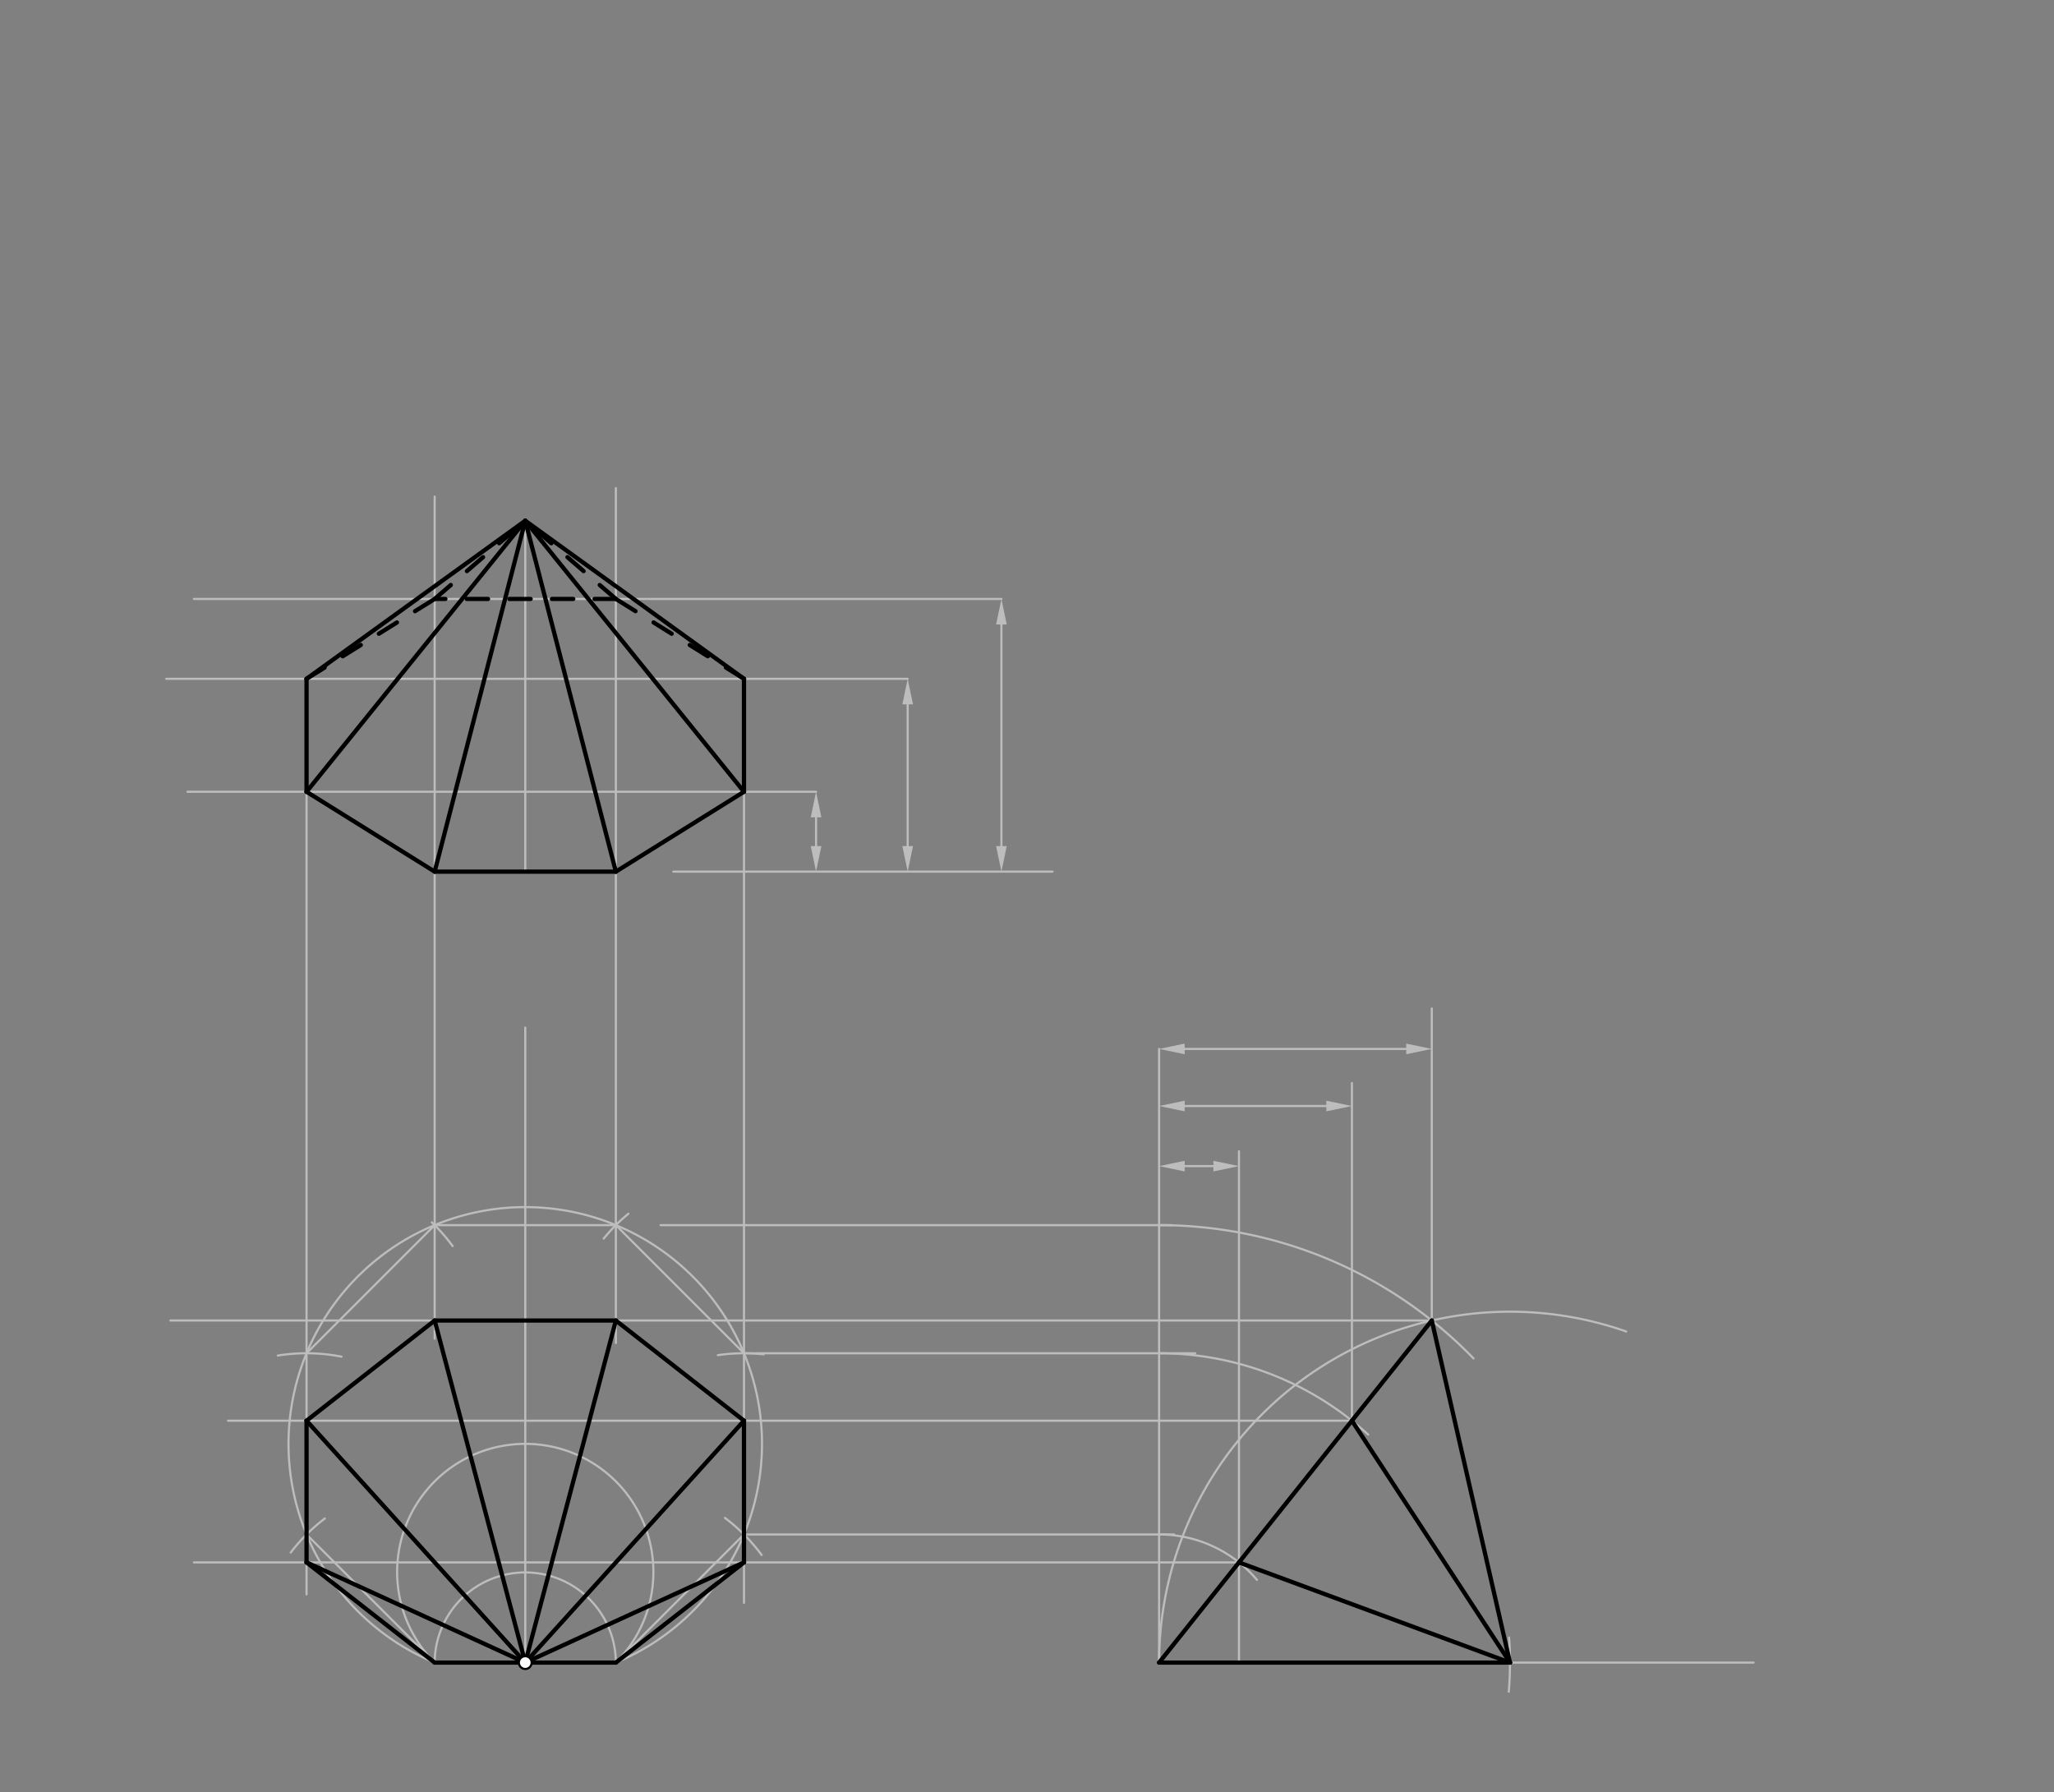 <svg xmlns="http://www.w3.org/2000/svg" class="svg--816" height="100%" preserveAspectRatio="xMidYMid meet" viewBox="0 0 964 841" width="100%"><rect x="0" y="0" width="964" height="841" fill="#808080" stroke="none"/><defs><marker id="marker-arrow" markerHeight="16" markerUnits="userSpaceOnUse" markerWidth="24" orient="auto-start-reverse" refX="24" refY="4" viewBox="0 0 24 8"><path d="M 0 0 L 24 4 L 0 8 z" stroke="inherit"></path></marker></defs><g class="aux-layer--949"><g class="element--733"><path d="M 289.039 780.262 A 42.52 42.52 0 0 0 204 780.262" fill="none" stroke="#BDBDBD" stroke-dasharray="none" stroke-linecap="round" stroke-width="1"></path></g><g class="element--733"><line stroke="#BDBDBD" stroke-dasharray="none" stroke-linecap="round" stroke-width="1" x1="246.52" x2="246.52" y1="780.262" y2="482.262"></line></g><g class="element--733"><path d="M 204 780.262 A 60.132 60.132 0 1 1 289.039 780.262" fill="none" stroke="#BDBDBD" stroke-dasharray="none" stroke-linecap="round" stroke-width="1"></path></g><g class="element--733"><path d="M 204 780.262 A 111.109 111.109 0 1 1 289.039 780.262" fill="none" stroke="#BDBDBD" stroke-dasharray="none" stroke-linecap="round" stroke-width="1"></path></g><g class="element--733"><path d="M 340.223 712.352 A 85.039 85.039 0 0 1 357.457 729.758" fill="none" stroke="#BDBDBD" stroke-dasharray="none" stroke-linecap="round" stroke-width="1"></path></g><g class="element--733"><path d="M 152.462 712.619 A 85.039 85.039 0 0 0 136.448 728.605" fill="none" stroke="#BDBDBD" stroke-dasharray="none" stroke-linecap="round" stroke-width="1"></path></g><g class="element--733"><path d="M 358.38 635.591 A 85.039 85.039 0 0 0 336.896 635.982" fill="none" stroke="#BDBDBD" stroke-dasharray="none" stroke-linecap="round" stroke-width="1"></path></g><g class="element--733"><path d="M 130.378 636.168 A 85.039 85.039 0 0 1 160.276 636.689" fill="none" stroke="#BDBDBD" stroke-dasharray="none" stroke-linecap="round" stroke-width="1"></path></g><g class="element--733"><path d="M 212.445 584.803 A 85.039 85.039 0 0 0 202.658 573.646" fill="none" stroke="#BDBDBD" stroke-dasharray="none" stroke-linecap="round" stroke-width="1"></path></g><g class="element--733"><path d="M 294.916 569.608 A 85.039 85.039 0 0 0 283.323 581.279" fill="none" stroke="#BDBDBD" stroke-dasharray="none" stroke-linecap="round" stroke-width="1"></path></g><g class="element--733"><line stroke="#BDBDBD" stroke-dasharray="none" stroke-linecap="round" stroke-width="1" x1="204" x2="143.868" y1="780.262" y2="720.131"></line></g><g class="element--733"><line stroke="#BDBDBD" stroke-dasharray="none" stroke-linecap="round" stroke-width="1" x1="143.868" x2="143.868" y1="720.131" y2="635.091"></line></g><g class="element--733"><line stroke="#BDBDBD" stroke-dasharray="none" stroke-linecap="round" stroke-width="1" x1="143.868" x2="204" y1="635.091" y2="574.959"></line></g><g class="element--733"><line stroke="#BDBDBD" stroke-dasharray="none" stroke-linecap="round" stroke-width="1" x1="204" x2="289.039" y1="574.959" y2="574.959"></line></g><g class="element--733"><line stroke="#BDBDBD" stroke-dasharray="none" stroke-linecap="round" stroke-width="1" x1="289.039" x2="349.171" y1="574.959" y2="635.091"></line></g><g class="element--733"><line stroke="#BDBDBD" stroke-dasharray="none" stroke-linecap="round" stroke-width="1" x1="349.171" x2="349.171" y1="635.091" y2="720.131"></line></g><g class="element--733"><line stroke="#BDBDBD" stroke-dasharray="none" stroke-linecap="round" stroke-width="1" x1="349.171" x2="289.039" y1="720.131" y2="780.262"></line></g><g class="element--733"><line stroke="#BDBDBD" stroke-dasharray="none" stroke-linecap="round" stroke-width="1" x1="544" x2="544" y1="492.262" y2="780.262"></line></g><g class="element--733"><line stroke="#BDBDBD" stroke-dasharray="none" stroke-linecap="round" stroke-width="1" x1="310" x2="550" y1="574.959" y2="574.959"></line></g><g class="element--733"><line stroke="#BDBDBD" stroke-dasharray="none" stroke-linecap="round" stroke-width="1" x1="544" x2="823" y1="780.262" y2="780.262"></line></g><g class="element--733"><line stroke="#BDBDBD" stroke-dasharray="none" stroke-linecap="round" stroke-width="1" x1="246.52" x2="246.52" y1="409.062" y2="244.384"></line></g><g class="element--733"><path d="M 708.26 768.53 A 164.679 164.679 0 0 1 708.11 793.938" fill="none" stroke="#BDBDBD" stroke-dasharray="none" stroke-linecap="round" stroke-width="1"></path></g><g class="element--733"><path d="M 544 780.262 A 164.679 164.679 0 0 1 763.229 624.881" fill="none" stroke="#BDBDBD" stroke-dasharray="none" stroke-linecap="round" stroke-width="1"></path></g><g class="element--733"><path d="M 544 574.959 A 205.303 205.303 0 0 1 691.578 637.539" fill="none" stroke="#BDBDBD" stroke-dasharray="none" stroke-linecap="round" stroke-width="1"></path></g><g class="element--733"><line stroke="#BDBDBD" stroke-dasharray="none" stroke-linecap="round" stroke-width="1" x1="671.975" x2="708.679" y1="619.726" y2="780.262"></line></g><g class="element--733"><line stroke="#BDBDBD" stroke-dasharray="none" stroke-linecap="round" stroke-width="1" x1="671.975" x2="544" y1="619.726" y2="780.262"></line></g><g class="element--733"><line stroke="#BDBDBD" stroke-dasharray="none" stroke-linecap="round" stroke-width="1" x1="349.171" x2="561" y1="635.091" y2="635.091"></line></g><g class="element--733"><line stroke="#BDBDBD" stroke-dasharray="none" stroke-linecap="round" stroke-width="1" x1="349.171" x2="551" y1="720.131" y2="720.131"></line></g><g class="element--733"><path d="M 544 635.091 A 145.171 145.171 0 0 1 642.14 673.29" fill="none" stroke="#BDBDBD" stroke-dasharray="none" stroke-linecap="round" stroke-width="1"></path></g><g class="element--733"><path d="M 544 720.131 A 60.132 60.132 0 0 1 589.904 741.421" fill="none" stroke="#BDBDBD" stroke-dasharray="none" stroke-linecap="round" stroke-width="1"></path></g><g class="element--733"><line stroke="#BDBDBD" stroke-dasharray="none" stroke-linecap="round" stroke-width="1" x1="671.975" x2="80" y1="619.726" y2="619.726"></line></g><g class="element--733"><line stroke="#BDBDBD" stroke-dasharray="none" stroke-linecap="round" stroke-width="1" x1="581.483" x2="91" y1="733.243" y2="733.243"></line></g><g class="element--733"><line stroke="#BDBDBD" stroke-dasharray="none" stroke-linecap="round" stroke-width="1" x1="634.492" x2="107" y1="666.746" y2="666.746"></line></g><g class="element--733"><line stroke="#BDBDBD" stroke-dasharray="none" stroke-linecap="round" stroke-width="1" x1="143.868" x2="143.868" y1="720.131" y2="748.262"></line></g><g class="element--733"><line stroke="#BDBDBD" stroke-dasharray="none" stroke-linecap="round" stroke-width="1" x1="349.171" x2="349.171" y1="720.131" y2="752.262"></line></g><g class="element--733"><line stroke="#BDBDBD" stroke-dasharray="none" stroke-linecap="round" stroke-width="1" x1="204" x2="204" y1="574.959" y2="628.262"></line></g><g class="element--733"><line stroke="#BDBDBD" stroke-dasharray="none" stroke-linecap="round" stroke-width="1" x1="289.039" x2="289.039" y1="574.959" y2="630.262"></line></g><g class="element--733"><line stroke="#BDBDBD" stroke-dasharray="none" stroke-linecap="round" stroke-width="1" x1="581.483" x2="581.483" y1="733.243" y2="540.262"></line></g><g class="element--733"><line stroke="#BDBDBD" stroke-dasharray="none" stroke-linecap="round" stroke-width="1" x1="634.492" x2="634.492" y1="666.746" y2="508.262"></line></g><g class="element--733"><line stroke="#BDBDBD" stroke-dasharray="none" stroke-linecap="round" stroke-width="1" x1="671.975" x2="671.975" y1="619.726" y2="473.262"></line></g><g class="element--733"><line stroke="#BDBDBD" stroke-dasharray="none" stroke-linecap="round" stroke-width="1" x1="569.483" x2="556" y1="547.262" y2="547.262"></line><path d="M581.483,547.262 l12,2.5 l0,-5 z" fill="#BDBDBD" stroke="#BDBDBD" stroke-width="0" transform="rotate(180, 581.483, 547.262)"></path><path d="M544,547.262 l12,2.5 l0,-5 z" fill="#BDBDBD" stroke="#BDBDBD" stroke-width="0" transform="rotate(0, 544, 547.262)"></path></g><g class="element--733"><line stroke="#BDBDBD" stroke-dasharray="none" stroke-linecap="round" stroke-width="1" x1="556" x2="622.492" y1="519.062" y2="519.062"></line><path d="M544,519.062 l12,2.5 l0,-5 z" fill="#BDBDBD" stroke="#BDBDBD" stroke-width="0" transform="rotate(0, 544, 519.062)"></path><path d="M634.492,519.062 l12,2.5 l0,-5 z" fill="#BDBDBD" stroke="#BDBDBD" stroke-width="0" transform="rotate(180, 634.492, 519.062)"></path></g><g class="element--733"><line stroke="#BDBDBD" stroke-dasharray="none" stroke-linecap="round" stroke-width="1" x1="556" x2="659.975" y1="492.262" y2="492.262"></line><path d="M544,492.262 l12,2.5 l0,-5 z" fill="#BDBDBD" stroke="#BDBDBD" stroke-width="0" transform="rotate(0, 544, 492.262)"></path><path d="M671.975,492.262 l12,2.5 l0,-5 z" fill="#BDBDBD" stroke="#BDBDBD" stroke-width="0" transform="rotate(180, 671.975, 492.262)"></path></g><g class="element--733"><line stroke="#BDBDBD" stroke-dasharray="none" stroke-linecap="round" stroke-width="1" x1="316" x2="494" y1="409.062" y2="409.062"></line></g><g class="element--733"><line stroke="#BDBDBD" stroke-dasharray="none" stroke-linecap="round" stroke-width="1" x1="383" x2="383" y1="397.062" y2="383.58"></line><path d="M383,409.062 l12,2.5 l0,-5 z" fill="#BDBDBD" stroke="#BDBDBD" stroke-width="0" transform="rotate(270, 383, 409.062)"></path><path d="M383,371.58 l12,2.5 l0,-5 z" fill="#BDBDBD" stroke="#BDBDBD" stroke-width="0" transform="rotate(90, 383, 371.58)"></path></g><g class="element--733"><line stroke="#BDBDBD" stroke-dasharray="none" stroke-linecap="round" stroke-width="1" x1="426" x2="426" y1="397.062" y2="330.572"></line><path d="M426,409.062 l12,2.5 l0,-5 z" fill="#BDBDBD" stroke="#BDBDBD" stroke-width="0" transform="rotate(270, 426, 409.062)"></path><path d="M426,318.572 l12,2.5 l0,-5 z" fill="#BDBDBD" stroke="#BDBDBD" stroke-width="0" transform="rotate(90, 426, 318.572)"></path></g><g class="element--733"><line stroke="#BDBDBD" stroke-dasharray="none" stroke-linecap="round" stroke-width="1" x1="470" x2="470" y1="397.062" y2="293.087"></line><path d="M470,409.062 l12,2.5 l0,-5 z" fill="#BDBDBD" stroke="#BDBDBD" stroke-width="0" transform="rotate(270, 470, 409.062)"></path><path d="M470,281.087 l12,2.5 l0,-5 z" fill="#BDBDBD" stroke="#BDBDBD" stroke-width="0" transform="rotate(90, 470, 281.087)"></path></g><g class="element--733"><line stroke="#BDBDBD" stroke-dasharray="none" stroke-linecap="round" stroke-width="1" x1="383" x2="88" y1="371.58" y2="371.58"></line></g><g class="element--733"><line stroke="#BDBDBD" stroke-dasharray="none" stroke-linecap="round" stroke-width="1" x1="426" x2="78" y1="318.572" y2="318.572"></line></g><g class="element--733"><line stroke="#BDBDBD" stroke-dasharray="none" stroke-linecap="round" stroke-width="1" x1="470" x2="91" y1="281.087" y2="281.087"></line></g><g class="element--733"><line stroke="#BDBDBD" stroke-dasharray="none" stroke-linecap="round" stroke-width="1" x1="143.868" x2="143.868" y1="635.091" y2="349.062"></line></g><g class="element--733"><line stroke="#BDBDBD" stroke-dasharray="none" stroke-linecap="round" stroke-width="1" x1="349.171" x2="349.171" y1="635.091" y2="346.062"></line></g><g class="element--733"><line stroke="#BDBDBD" stroke-dasharray="none" stroke-linecap="round" stroke-width="1" x1="204" x2="204" y1="574.959" y2="233.062"></line></g><g class="element--733"><line stroke="#BDBDBD" stroke-dasharray="none" stroke-linecap="round" stroke-width="1" x1="289.039" x2="289.039" y1="574.959" y2="229.062"></line></g><g class="element--733"><line stroke="#BDBDBD" stroke-dasharray="none" stroke-linecap="round" stroke-width="1" x1="581.483" x2="581.483" y1="733.243" y2="780.262"></line></g></g><g class="main-layer--75a"><g class="element--733"><line stroke="#000000" stroke-dasharray="none" stroke-linecap="round" stroke-width="2" x1="204" x2="289.039" y1="409.062" y2="409.062"></line></g><g class="element--733"><line stroke="#000000" stroke-dasharray="none" stroke-linecap="round" stroke-width="2" x1="246.52" x2="204" y1="244.384" y2="409.062"></line></g><g class="element--733"><line stroke="#000000" stroke-dasharray="none" stroke-linecap="round" stroke-width="2" x1="246.52" x2="289.039" y1="244.384" y2="409.062"></line></g><g class="element--733"><line stroke="#000000" stroke-dasharray="none" stroke-linecap="round" stroke-width="2" x1="204" x2="289.039" y1="780.262" y2="780.262"></line></g><g class="element--733"><line stroke="#000000" stroke-dasharray="none" stroke-linecap="round" stroke-width="2" x1="634.492" x2="708.679" y1="666.746" y2="780.262"></line></g><g class="element--733"><line stroke="#000000" stroke-dasharray="none" stroke-linecap="round" stroke-width="2" x1="581.483" x2="708.679" y1="733.243" y2="780.262"></line></g><g class="element--733"><line stroke="#000000" stroke-dasharray="none" stroke-linecap="round" stroke-width="2" x1="671.975" x2="544" y1="619.726" y2="780.262"></line></g><g class="element--733"><line stroke="#000000" stroke-dasharray="none" stroke-linecap="round" stroke-width="2" x1="671.975" x2="708.679" y1="619.726" y2="780.262"></line></g><g class="element--733"><line stroke="#000000" stroke-dasharray="none" stroke-linecap="round" stroke-width="2" x1="544" x2="708.679" y1="780.262" y2="780.262"></line></g><g class="element--733"><line stroke="#000000" stroke-dasharray="none" stroke-linecap="round" stroke-width="2" x1="204" x2="143.868" y1="780.262" y2="733.243"></line></g><g class="element--733"><line stroke="#000000" stroke-dasharray="none" stroke-linecap="round" stroke-width="2" x1="289.039" x2="349.171" y1="780.262" y2="733.243"></line></g><g class="element--733"><line stroke="#000000" stroke-dasharray="none" stroke-linecap="round" stroke-width="2" x1="143.868" x2="143.868" y1="733.243" y2="666.746"></line></g><g class="element--733"><line stroke="#000000" stroke-dasharray="none" stroke-linecap="round" stroke-width="2" x1="349.171" x2="349.171" y1="733.243" y2="666.746"></line></g><g class="element--733"><line stroke="#000000" stroke-dasharray="none" stroke-linecap="round" stroke-width="2" x1="143.868" x2="204" y1="666.746" y2="619.726"></line></g><g class="element--733"><line stroke="#000000" stroke-dasharray="none" stroke-linecap="round" stroke-width="2" x1="204" x2="289.039" y1="619.726" y2="619.726"></line></g><g class="element--733"><line stroke="#000000" stroke-dasharray="none" stroke-linecap="round" stroke-width="2" x1="289.039" x2="349.171" y1="619.726" y2="666.746"></line></g><g class="element--733"><line stroke="#000000" stroke-dasharray="none" stroke-linecap="round" stroke-width="2" x1="204" x2="246.52" y1="619.726" y2="780.262"></line></g><g class="element--733"><line stroke="#000000" stroke-dasharray="none" stroke-linecap="round" stroke-width="2" x1="289.039" x2="246.52" y1="619.726" y2="780.262"></line></g><g class="element--733"><line stroke="#000000" stroke-dasharray="none" stroke-linecap="round" stroke-width="2" x1="246.52" x2="349.171" y1="780.262" y2="666.746"></line></g><g class="element--733"><line stroke="#000000" stroke-dasharray="none" stroke-linecap="round" stroke-width="2" x1="246.52" x2="349.171" y1="780.262" y2="733.243"></line></g><g class="element--733"><line stroke="#000000" stroke-dasharray="none" stroke-linecap="round" stroke-width="2" x1="246.52" x2="143.868" y1="780.262" y2="666.746"></line></g><g class="element--733"><line stroke="#000000" stroke-dasharray="none" stroke-linecap="round" stroke-width="2" x1="246.52" x2="143.868" y1="780.262" y2="733.243"></line></g><g class="element--733"><line stroke="#000000" stroke-dasharray="none" stroke-linecap="round" stroke-width="2" x1="204" x2="143.868" y1="409.062" y2="371.58"></line></g><g class="element--733"><line stroke="#000000" stroke-dasharray="none" stroke-linecap="round" stroke-width="2" x1="289.039" x2="349.171" y1="409.062" y2="371.58"></line></g><g class="element--733"><line stroke="#000000" stroke-dasharray="none" stroke-linecap="round" stroke-width="2" x1="143.868" x2="143.868" y1="371.58" y2="318.572"></line></g><g class="element--733"><line stroke="#000000" stroke-dasharray="none" stroke-linecap="round" stroke-width="2" x1="349.171" x2="349.171" y1="371.58" y2="318.572"></line></g><g class="element--733"><line stroke="#000000" stroke-dasharray="10" stroke-linecap="round" stroke-width="2" x1="143.868" x2="204" y1="318.572" y2="281.087"></line></g><g class="element--733"><line stroke="#000000" stroke-dasharray="10" stroke-linecap="round" stroke-width="2" x1="349.171" x2="289.039" y1="318.572" y2="281.087"></line></g><g class="element--733"><line stroke="#000000" stroke-dasharray="10" stroke-linecap="round" stroke-width="2" x1="289.039" x2="204" y1="281.087" y2="281.087"></line></g><g class="element--733"><line stroke="#000000" stroke-dasharray="none" stroke-linecap="round" stroke-width="2" x1="143.868" x2="246.52" y1="371.58" y2="244.384"></line></g><g class="element--733"><line stroke="#000000" stroke-dasharray="none" stroke-linecap="round" stroke-width="2" x1="246.52" x2="349.171" y1="244.384" y2="371.58"></line></g><g class="element--733"><line stroke="#000000" stroke-dasharray="none" stroke-linecap="round" stroke-width="2" x1="246.52" x2="143.868" y1="244.384" y2="318.572"></line></g><g class="element--733"><line stroke="#000000" stroke-dasharray="none" stroke-linecap="round" stroke-width="2" x1="246.52" x2="349.171" y1="244.384" y2="318.572"></line></g><g class="element--733"><line stroke="#000000" stroke-dasharray="10" stroke-linecap="round" stroke-width="2" x1="204" x2="246.52" y1="281.087" y2="244.384"></line></g><g class="element--733"><line stroke="#000000" stroke-dasharray="10" stroke-linecap="round" stroke-width="2" x1="289.039" x2="246.52" y1="281.087" y2="244.384"></line></g><g class="element--733"><circle cx="246.52" cy="780.262" r="3" stroke="#000000" stroke-width="1" fill="#ffffff"></circle>}</g></g><g class="snaps-layer--ac6"></g><g class="temp-layer--52d"></g></svg>